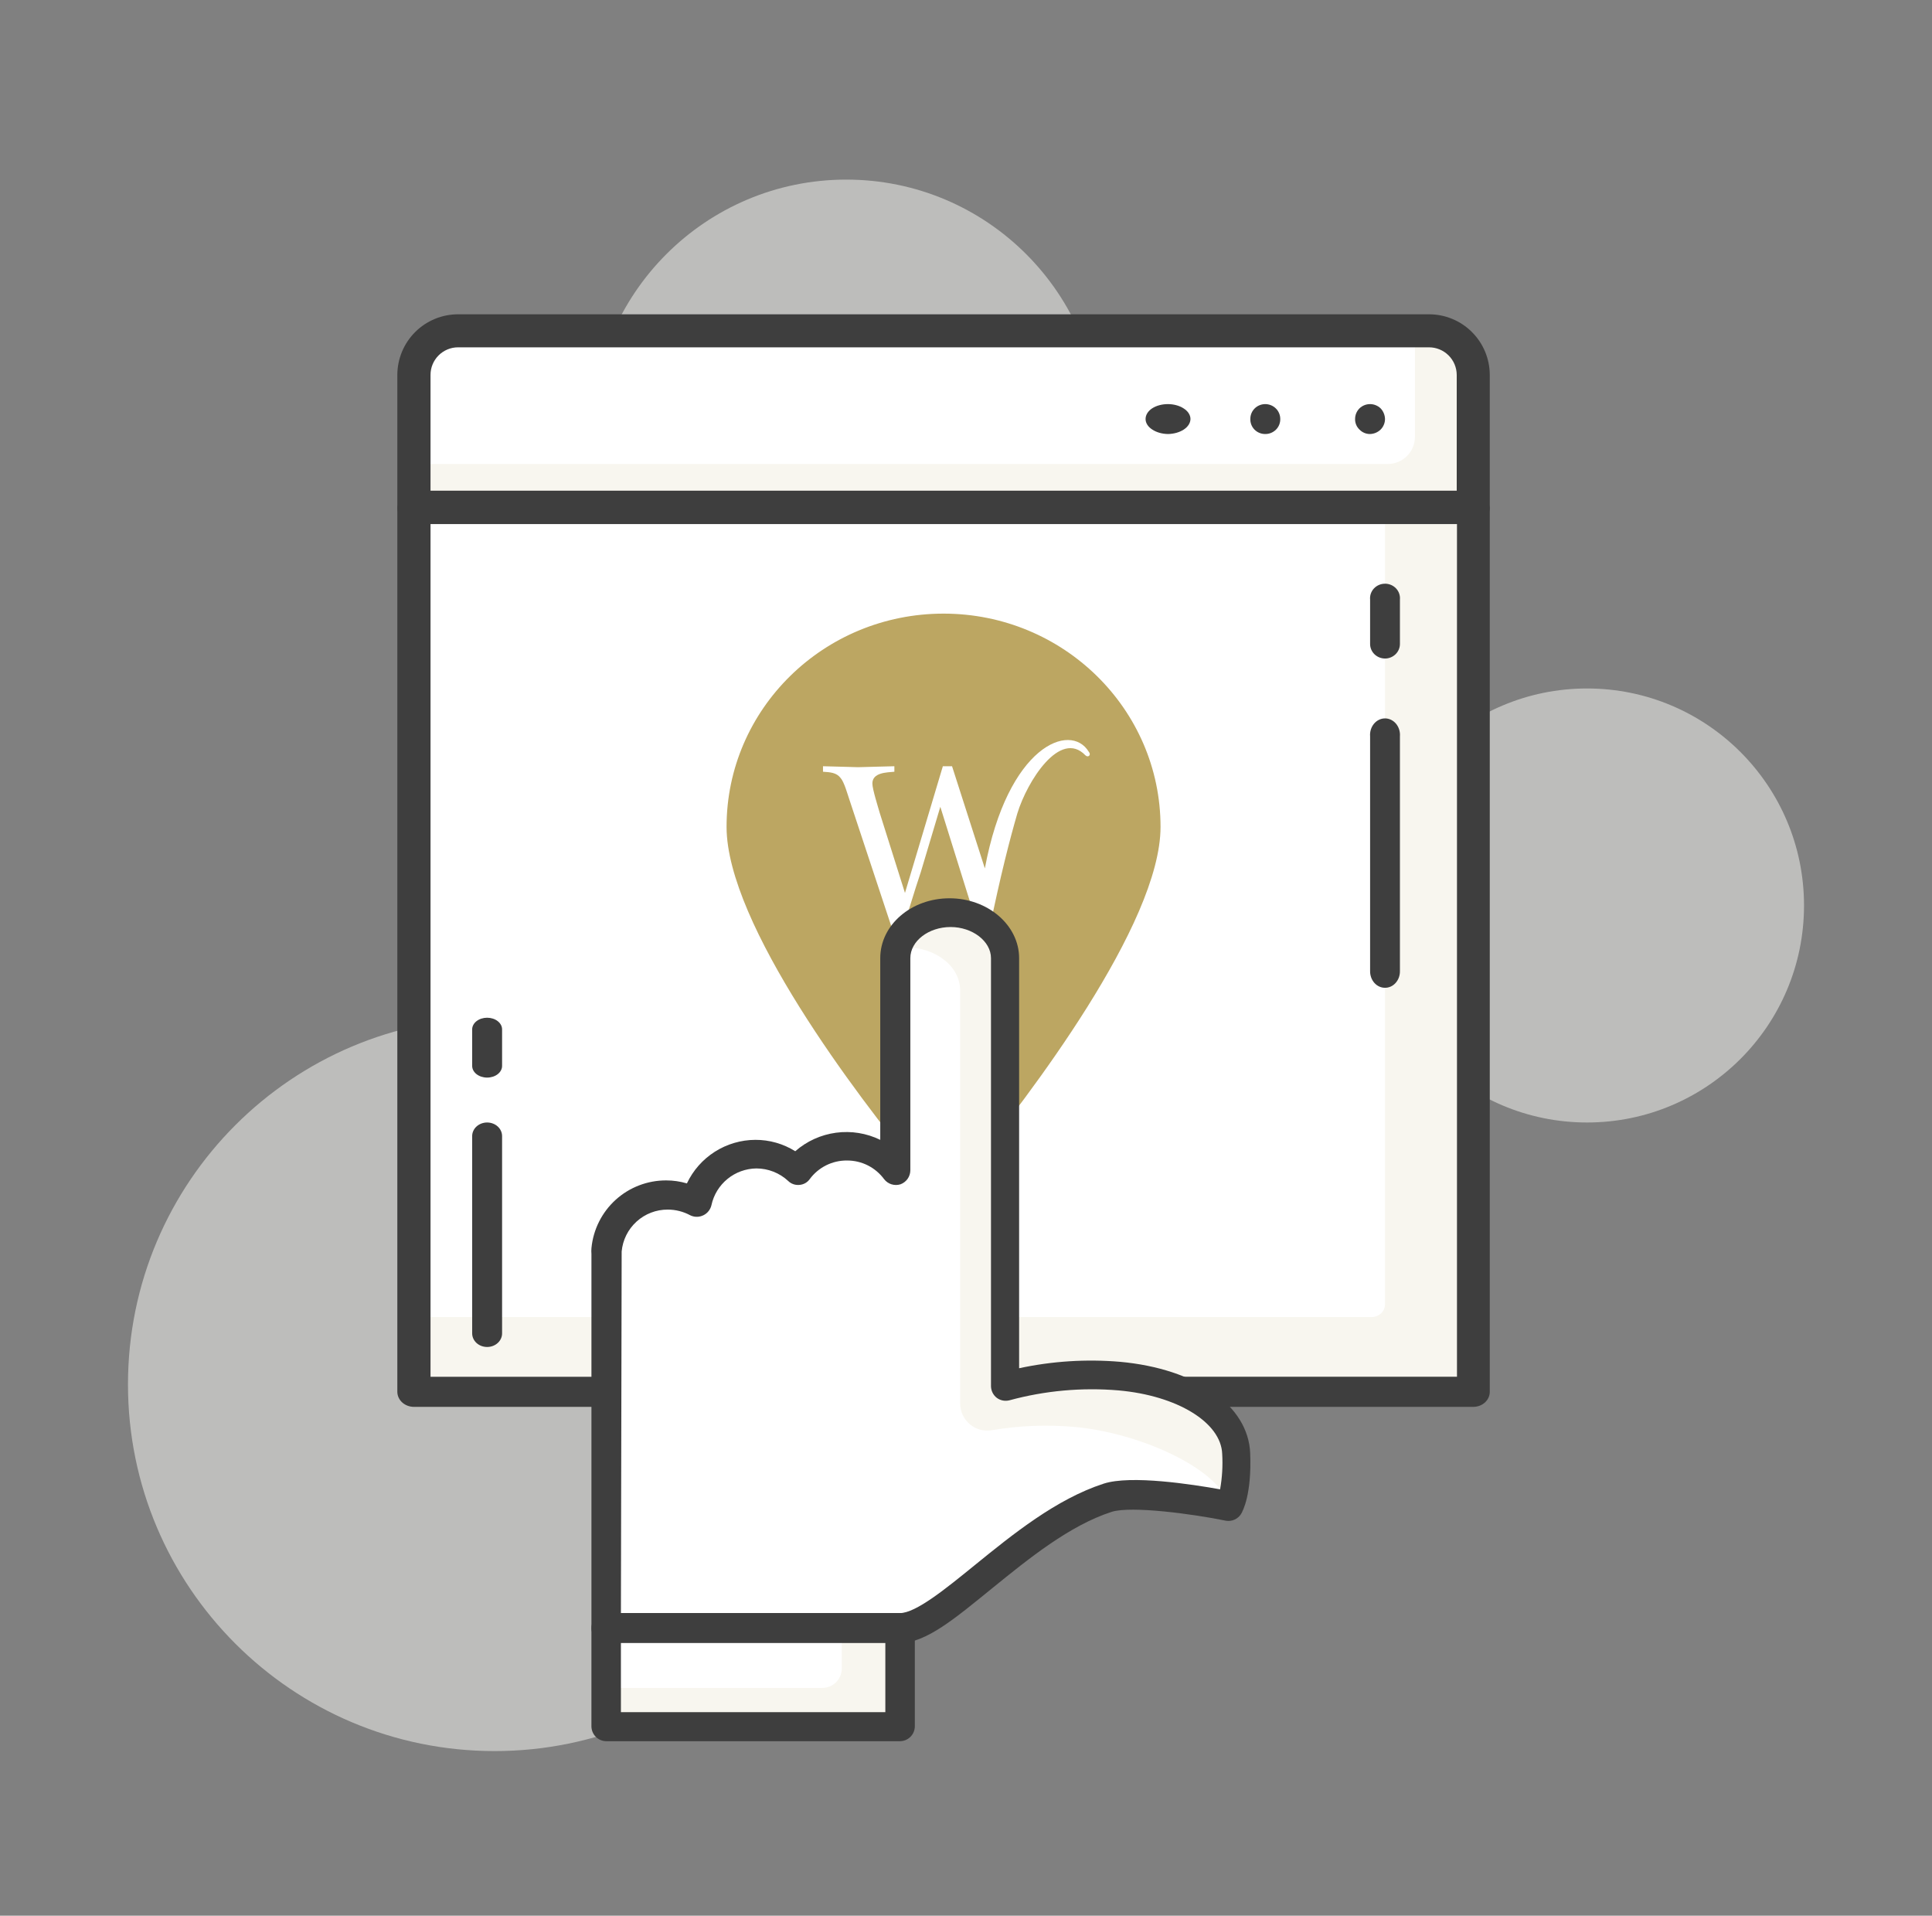 <svg width="117" height="116" viewBox="0 0 117 116" fill="none" xmlns="http://www.w3.org/2000/svg">
<rect x="0" y="0" width="117" height="116" fill="#808080" stroke="none"/>
<path d="M51.25 41.688C59.759 41.688 66.656 34.79 66.656 26.281C66.656 17.773 59.759 10.875 51.25 10.875C42.741 10.875 35.844 17.773 35.844 26.281C35.844 34.79 42.741 41.688 51.25 41.688Z" fill="#FBFAF7" fill-opacity="0.5"/>
<path d="M96.109 67.969C103.367 67.969 109.25 62.086 109.25 54.828C109.25 47.571 103.367 41.688 96.109 41.688C88.852 41.688 82.969 47.571 82.969 54.828C82.969 62.086 88.852 67.969 96.109 67.969Z" fill="#FBFAF7" fill-opacity="0.5"/>
<path d="M29.953 106.031C42.216 106.031 52.156 96.091 52.156 83.828C52.156 71.566 42.216 61.625 29.953 61.625C17.691 61.625 7.75 71.566 7.75 83.828C7.75 96.091 17.691 106.031 29.953 106.031Z" fill="#FBFAF7" fill-opacity="0.5"/>
<path d="M57.141 82.469C57.891 82.469 58.5 81.86 58.5 81.109C58.5 80.359 57.891 79.75 57.141 79.75C56.39 79.75 55.781 80.359 55.781 81.109C55.781 81.86 56.39 82.469 57.141 82.469Z" fill="#3E3E3E"/>
<path d="M89.312 29H24.969V83.375H89.312V29Z" fill="#F8F6EF"/>
<path d="M24.969 29H83.875V78.981C83.875 79.185 83.79 79.381 83.637 79.525C83.485 79.669 83.279 79.75 83.063 79.75H24.969V29Z" fill="white"/>
<path d="M89.214 85.188H25.067C24.802 85.188 24.548 85.092 24.36 84.923C24.172 84.753 24.065 84.522 24.062 84.281V30.82C24.065 30.578 24.171 30.347 24.359 30.176C24.547 30.005 24.802 29.908 25.067 29.906H89.214C89.48 29.906 89.736 30.003 89.924 30.174C90.113 30.345 90.219 30.577 90.219 30.82V84.281C90.219 84.401 90.193 84.519 90.142 84.63C90.091 84.74 90.017 84.841 89.924 84.925C89.831 85.009 89.72 85.076 89.598 85.121C89.476 85.166 89.345 85.188 89.214 85.188ZM26.072 83.368H88.233V31.733H26.072V83.368Z" fill="#3E3E3E"/>
<path d="M26.594 19.938H87.688C88.119 19.938 88.532 20.111 88.837 20.42C89.141 20.729 89.312 21.148 89.312 21.585V30.812H24.969V21.585C24.969 21.148 25.14 20.729 25.445 20.42C25.749 20.111 26.163 19.938 26.594 19.938Z" fill="#F8F6EF"/>
<path d="M26.605 19.938H85.688V26.446C85.688 26.883 85.515 27.302 85.208 27.611C84.901 27.92 84.485 28.094 84.051 28.094H24.969V21.585C24.969 21.148 25.141 20.729 25.448 20.42C25.755 20.111 26.171 19.938 26.605 19.938Z" fill="white"/>
<path d="M89.198 31.719H25.067C24.801 31.716 24.547 31.61 24.359 31.422C24.171 31.234 24.065 30.98 24.062 30.715V22.699C24.065 21.726 24.453 20.793 25.143 20.105C25.832 19.417 26.767 19.031 27.741 19.031H86.54C87.514 19.031 88.449 19.417 89.138 20.105C89.828 20.793 90.217 21.726 90.219 22.699V30.715C90.219 30.848 90.192 30.98 90.141 31.103C90.089 31.226 90.014 31.337 89.919 31.43C89.824 31.524 89.711 31.597 89.587 31.647C89.463 31.696 89.331 31.721 89.198 31.719ZM26.072 29.711H88.218V22.699C88.215 22.256 88.038 21.832 87.723 21.519C87.409 21.207 86.984 21.031 86.54 21.031H27.741C27.298 21.031 26.874 21.207 26.561 21.52C26.248 21.832 26.072 22.257 26.072 22.699V29.711Z" fill="#3E3E3E"/>
<path d="M82.965 26.281C82.846 26.282 82.728 26.258 82.618 26.211C82.508 26.164 82.409 26.095 82.327 26.009C82.24 25.927 82.172 25.828 82.127 25.717C82.081 25.607 82.059 25.488 82.063 25.369C82.063 25.25 82.086 25.132 82.131 25.023C82.177 24.913 82.243 24.813 82.327 24.729C82.499 24.562 82.729 24.469 82.969 24.469C83.208 24.469 83.439 24.562 83.611 24.729C83.774 24.902 83.868 25.13 83.875 25.369C83.875 25.488 83.852 25.605 83.806 25.715C83.761 25.825 83.695 25.925 83.611 26.009C83.438 26.178 83.207 26.275 82.965 26.281Z" fill="#3E3E3E"/>
<path d="M75.72 25.357C75.72 25.124 75.813 24.9 75.98 24.734C76.146 24.568 76.373 24.473 76.611 24.469C76.73 24.468 76.849 24.49 76.96 24.534C77.072 24.578 77.173 24.643 77.258 24.726C77.344 24.808 77.412 24.907 77.458 25.015C77.505 25.123 77.53 25.239 77.531 25.357C77.535 25.478 77.515 25.599 77.471 25.711C77.427 25.824 77.36 25.927 77.274 26.014C77.187 26.1 77.084 26.169 76.97 26.215C76.856 26.261 76.734 26.283 76.611 26.281C76.49 26.28 76.37 26.256 76.259 26.208C76.148 26.161 76.047 26.092 75.964 26.006C75.881 25.919 75.817 25.817 75.775 25.706C75.733 25.594 75.714 25.476 75.72 25.357Z" fill="#3E3E3E"/>
<path d="M70.74 26.281C70.379 26.277 70.035 26.18 69.779 26.009C69.65 25.927 69.548 25.827 69.479 25.717C69.409 25.607 69.374 25.488 69.375 25.369C69.375 25.25 69.41 25.132 69.477 25.023C69.544 24.913 69.643 24.813 69.768 24.729C70.025 24.562 70.367 24.469 70.724 24.469C71.08 24.469 71.422 24.562 71.679 24.729C71.809 24.811 71.913 24.91 71.984 25.02C72.056 25.13 72.093 25.249 72.094 25.369C72.092 25.488 72.056 25.606 71.987 25.716C71.917 25.826 71.816 25.925 71.69 26.009C71.434 26.176 71.096 26.273 70.74 26.281Z" fill="#3E3E3E"/>
<path d="M29.5 81.562C29.26 81.562 29.029 81.476 28.859 81.321C28.689 81.166 28.594 80.957 28.594 80.738V68.793C28.594 68.575 28.689 68.365 28.859 68.21C29.029 68.056 29.26 67.969 29.5 67.969C29.74 67.969 29.971 68.056 30.141 68.21C30.311 68.365 30.406 68.575 30.406 68.793V80.722C30.409 80.831 30.387 80.94 30.342 81.042C30.298 81.144 30.232 81.237 30.147 81.315C30.063 81.394 29.962 81.456 29.851 81.498C29.74 81.541 29.62 81.562 29.5 81.562Z" fill="#3E3E3E"/>
<path d="M29.5 65.25C29.26 65.25 29.029 65.176 28.859 65.043C28.689 64.91 28.594 64.731 28.594 64.543V62.332C28.594 62.144 28.689 61.965 28.859 61.832C29.029 61.699 29.26 61.625 29.5 61.625C29.74 61.625 29.971 61.699 30.141 61.832C30.311 61.965 30.406 62.144 30.406 62.332V64.529C30.409 64.623 30.387 64.717 30.342 64.804C30.298 64.891 30.232 64.971 30.147 65.038C30.063 65.105 29.962 65.159 29.851 65.195C29.74 65.231 29.62 65.25 29.5 65.25Z" fill="#3E3E3E"/>
<path d="M83.871 59.812C83.753 59.812 83.635 59.787 83.526 59.736C83.416 59.686 83.317 59.612 83.233 59.519C83.15 59.426 83.084 59.316 83.039 59.195C82.994 59.073 82.971 58.944 82.972 58.813V44.59C82.961 44.451 82.976 44.312 83.016 44.18C83.056 44.049 83.121 43.928 83.206 43.825C83.291 43.723 83.394 43.641 83.51 43.585C83.625 43.529 83.749 43.5 83.875 43.5C84.001 43.5 84.125 43.529 84.24 43.585C84.356 43.641 84.459 43.723 84.544 43.825C84.629 43.928 84.694 44.049 84.734 44.18C84.774 44.312 84.789 44.451 84.778 44.59V58.813C84.779 58.944 84.756 59.075 84.711 59.197C84.665 59.318 84.599 59.429 84.514 59.522C84.43 59.615 84.33 59.689 84.219 59.739C84.109 59.788 83.991 59.813 83.871 59.812Z" fill="#3E3E3E"/>
<path d="M83.871 39.875C83.632 39.873 83.404 39.779 83.235 39.615C83.067 39.45 82.972 39.227 82.972 38.995V36.303C82.961 36.181 82.976 36.059 83.016 35.943C83.056 35.827 83.121 35.721 83.206 35.63C83.291 35.54 83.394 35.468 83.51 35.419C83.625 35.369 83.749 35.344 83.875 35.344C84.001 35.344 84.125 35.369 84.24 35.419C84.356 35.468 84.459 35.54 84.544 35.63C84.629 35.721 84.694 35.827 84.734 35.943C84.774 36.059 84.789 36.181 84.778 36.303V38.995C84.778 39.228 84.682 39.452 84.512 39.617C84.342 39.782 84.112 39.875 83.871 39.875Z" fill="#3E3E3E"/>
<g clip-path="url(#clip0_693_51650)">
<path d="M55.828 70.48L55.827 70.478C54.047 68.326 51.179 64.645 48.759 60.775C47.548 58.839 46.455 56.864 45.665 55.014C44.873 53.158 44.4 51.46 44.4 50.07C44.4 43.165 50.097 37.556 57.141 37.556C64.181 37.556 69.881 43.166 69.881 50.07C69.881 51.46 69.405 53.157 68.608 55.014C67.813 56.863 66.714 58.839 65.5 60.774C63.072 64.645 60.204 68.326 58.453 70.48C57.771 71.313 56.51 71.313 55.828 70.48Z" fill="#BCA662" stroke="#BCA662" stroke-width="0.8"/>
<path fill-rule="evenodd" clip-rule="evenodd" d="M59.642 52.584C61.029 45.142 64.823 43.701 65.933 45.518C66.107 45.717 65.89 45.899 65.73 45.734C64.198 44.143 62.2 47.312 61.609 49.254C61.156 50.808 60.59 53.006 59.915 56.288H59.269L56.945 48.853L55.761 52.813C55.328 54.101 55.113 54.892 54.655 56.288H54.044L51.453 48.462C51.336 48.128 51.128 47.355 50.906 47.109C50.654 46.775 50.269 46.76 49.84 46.73V46.397C50.55 46.41 51.261 46.44 51.971 46.455C52.696 46.44 53.437 46.41 54.162 46.397V46.73C53.688 46.775 52.83 46.775 52.83 47.444C52.83 47.778 53.171 48.853 53.274 49.218L54.804 54.069L57.098 46.397H57.655L59.642 52.584Z" fill="white"/>
</g>
<g clip-path="url(#clip1_693_51650)">
<path d="M74.894 88.033C74.803 85.686 71.985 83.71 67.816 83.339C65.492 83.138 63.15 83.353 60.901 83.973V58.018C60.901 56.496 59.397 55.254 57.566 55.254C55.736 55.254 54.249 56.496 54.249 58.018V70.869C53.906 70.41 53.46 70.037 52.947 69.781C52.434 69.525 51.868 69.391 51.295 69.392C50.719 69.391 50.15 69.526 49.635 69.786C49.12 70.046 48.674 70.423 48.332 70.887C47.651 70.236 46.745 69.875 45.803 69.881C44.956 69.877 44.133 70.165 43.472 70.696C42.812 71.228 42.355 71.97 42.178 72.799C41.623 72.495 40.999 72.339 40.366 72.346C39.449 72.346 38.565 72.688 37.886 73.305C37.208 73.921 36.783 74.768 36.695 75.681C36.691 75.757 36.691 75.832 36.695 75.908V98.564H54.467C57.186 98.564 61.853 92.374 67.082 90.68C68.949 90.081 74.45 91.196 74.45 91.196C74.865 90.197 75.018 89.108 74.894 88.033Z" fill="white"/>
<path d="M74.894 87.951C74.803 85.604 71.985 83.638 67.816 83.266C65.493 83.063 63.151 83.275 60.902 83.891V57.936C60.902 56.414 59.397 55.218 57.567 55.218C56.87 55.179 56.18 55.366 55.598 55.751C55.017 56.137 54.576 56.7 54.34 57.356C54.497 57.347 54.655 57.347 54.812 57.356C56.624 57.356 58.147 58.471 58.147 59.994V84.988C58.147 85.227 58.2 85.463 58.301 85.679C58.402 85.896 58.549 86.088 58.732 86.241C58.915 86.395 59.13 86.507 59.36 86.569C59.591 86.631 59.832 86.642 60.068 86.601C61.717 86.322 63.395 86.255 65.061 86.402C68.994 86.755 73.779 88.903 74.405 91.105H74.477C74.882 90.106 75.025 89.021 74.894 87.951Z" fill="#F8F6EF"/>
<path d="M54.494 99.488H36.723C36.483 99.488 36.252 99.393 36.082 99.223C35.912 99.053 35.817 98.822 35.817 98.582V75.926C35.807 75.811 35.807 75.696 35.817 75.581C35.923 74.455 36.447 73.409 37.285 72.649C38.124 71.889 39.216 71.471 40.348 71.476C40.771 71.476 41.192 71.537 41.598 71.657C41.97 70.871 42.555 70.207 43.288 69.74C44.021 69.274 44.871 69.024 45.74 69.02C46.595 69.016 47.434 69.255 48.16 69.709C48.855 69.1 49.714 68.71 50.63 68.588C51.545 68.465 52.477 68.615 53.307 69.02V58.018C53.307 56.006 55.183 54.393 57.503 54.393C59.823 54.393 61.717 56.024 61.717 58.018V82.849C63.723 82.418 65.781 82.287 67.825 82.46C72.429 82.876 75.592 85.097 75.71 87.988C75.809 90.48 75.266 91.495 75.157 91.676C75.062 91.825 74.926 91.943 74.765 92.015C74.604 92.088 74.425 92.112 74.251 92.084C72.212 91.667 68.532 91.178 67.336 91.54C64.771 92.365 62.288 94.386 60.086 96.171C57.884 97.957 56.089 99.488 54.494 99.488ZM37.602 97.676H54.494C55.464 97.676 57.277 96.198 59.026 94.776C61.337 92.9 63.965 90.77 66.838 89.837C68.487 89.302 72.221 89.882 73.888 90.181C74.015 89.472 74.057 88.751 74.015 88.033C73.942 86.13 71.296 84.508 67.735 84.191C65.517 84.004 63.285 84.206 61.137 84.789C61.006 84.824 60.869 84.829 60.736 84.804C60.602 84.779 60.476 84.724 60.367 84.644C60.26 84.561 60.172 84.456 60.111 84.335C60.05 84.214 60.017 84.081 60.013 83.946V58.018C60.013 56.994 58.89 56.133 57.567 56.133C56.243 56.133 55.129 56.976 55.129 58.018V70.869C55.127 71.053 55.069 71.233 54.962 71.384C54.855 71.534 54.704 71.649 54.531 71.712C54.354 71.767 54.165 71.767 53.988 71.712C53.812 71.657 53.656 71.549 53.543 71.403C53.284 71.051 52.946 70.764 52.555 70.567C52.164 70.37 51.733 70.269 51.295 70.271C50.857 70.266 50.424 70.366 50.032 70.561C49.64 70.757 49.299 71.042 49.039 71.394C48.967 71.496 48.874 71.58 48.766 71.641C48.657 71.702 48.537 71.739 48.413 71.748C48.29 71.76 48.165 71.746 48.047 71.705C47.93 71.665 47.823 71.599 47.734 71.512C47.21 71.023 46.52 70.751 45.803 70.751C45.166 70.759 44.55 70.983 44.056 71.386C43.562 71.789 43.22 72.348 43.085 72.971C43.055 73.104 42.995 73.228 42.91 73.335C42.826 73.442 42.718 73.528 42.595 73.587C42.471 73.648 42.335 73.68 42.197 73.68C42.058 73.68 41.922 73.648 41.798 73.587C41.38 73.361 40.913 73.243 40.438 73.243C39.74 73.24 39.066 73.499 38.549 73.969C38.032 74.439 37.711 75.085 37.647 75.781V75.926L37.602 97.676Z" fill="#3E3E3E"/>
<path d="M54.494 98.582H36.723V104.554H54.494V98.582Z" fill="#F8F6EF"/>
<path d="M50.978 98.582H36.723V102.207H49.8C50.111 102.207 50.409 102.084 50.63 101.865C50.85 101.646 50.976 101.349 50.978 101.038V98.582Z" fill="white"/>
<path d="M54.494 105.433H36.723C36.482 105.433 36.252 105.338 36.082 105.168C35.912 104.998 35.816 104.767 35.816 104.527V98.582C35.816 98.341 35.912 98.111 36.082 97.941C36.252 97.771 36.482 97.675 36.723 97.675H54.494C54.735 97.675 54.965 97.771 55.135 97.941C55.305 98.111 55.401 98.341 55.401 98.582V104.554C55.393 104.79 55.295 105.013 55.126 105.177C54.956 105.341 54.73 105.433 54.494 105.433ZM37.602 103.675H53.615V99.488H37.602V103.675Z" fill="#3E3E3E"/>
</g>
<defs>
<clipPath id="clip0_693_51650">
<rect width="26.281" height="34.438" fill="white" transform="translate(44 37.156)"/>
</clipPath>
<clipPath id="clip1_693_51650">
<rect width="39.947" height="51.058" fill="white" transform="translate(35.844 54.375)"/>
</clipPath>
</defs>
</svg>
